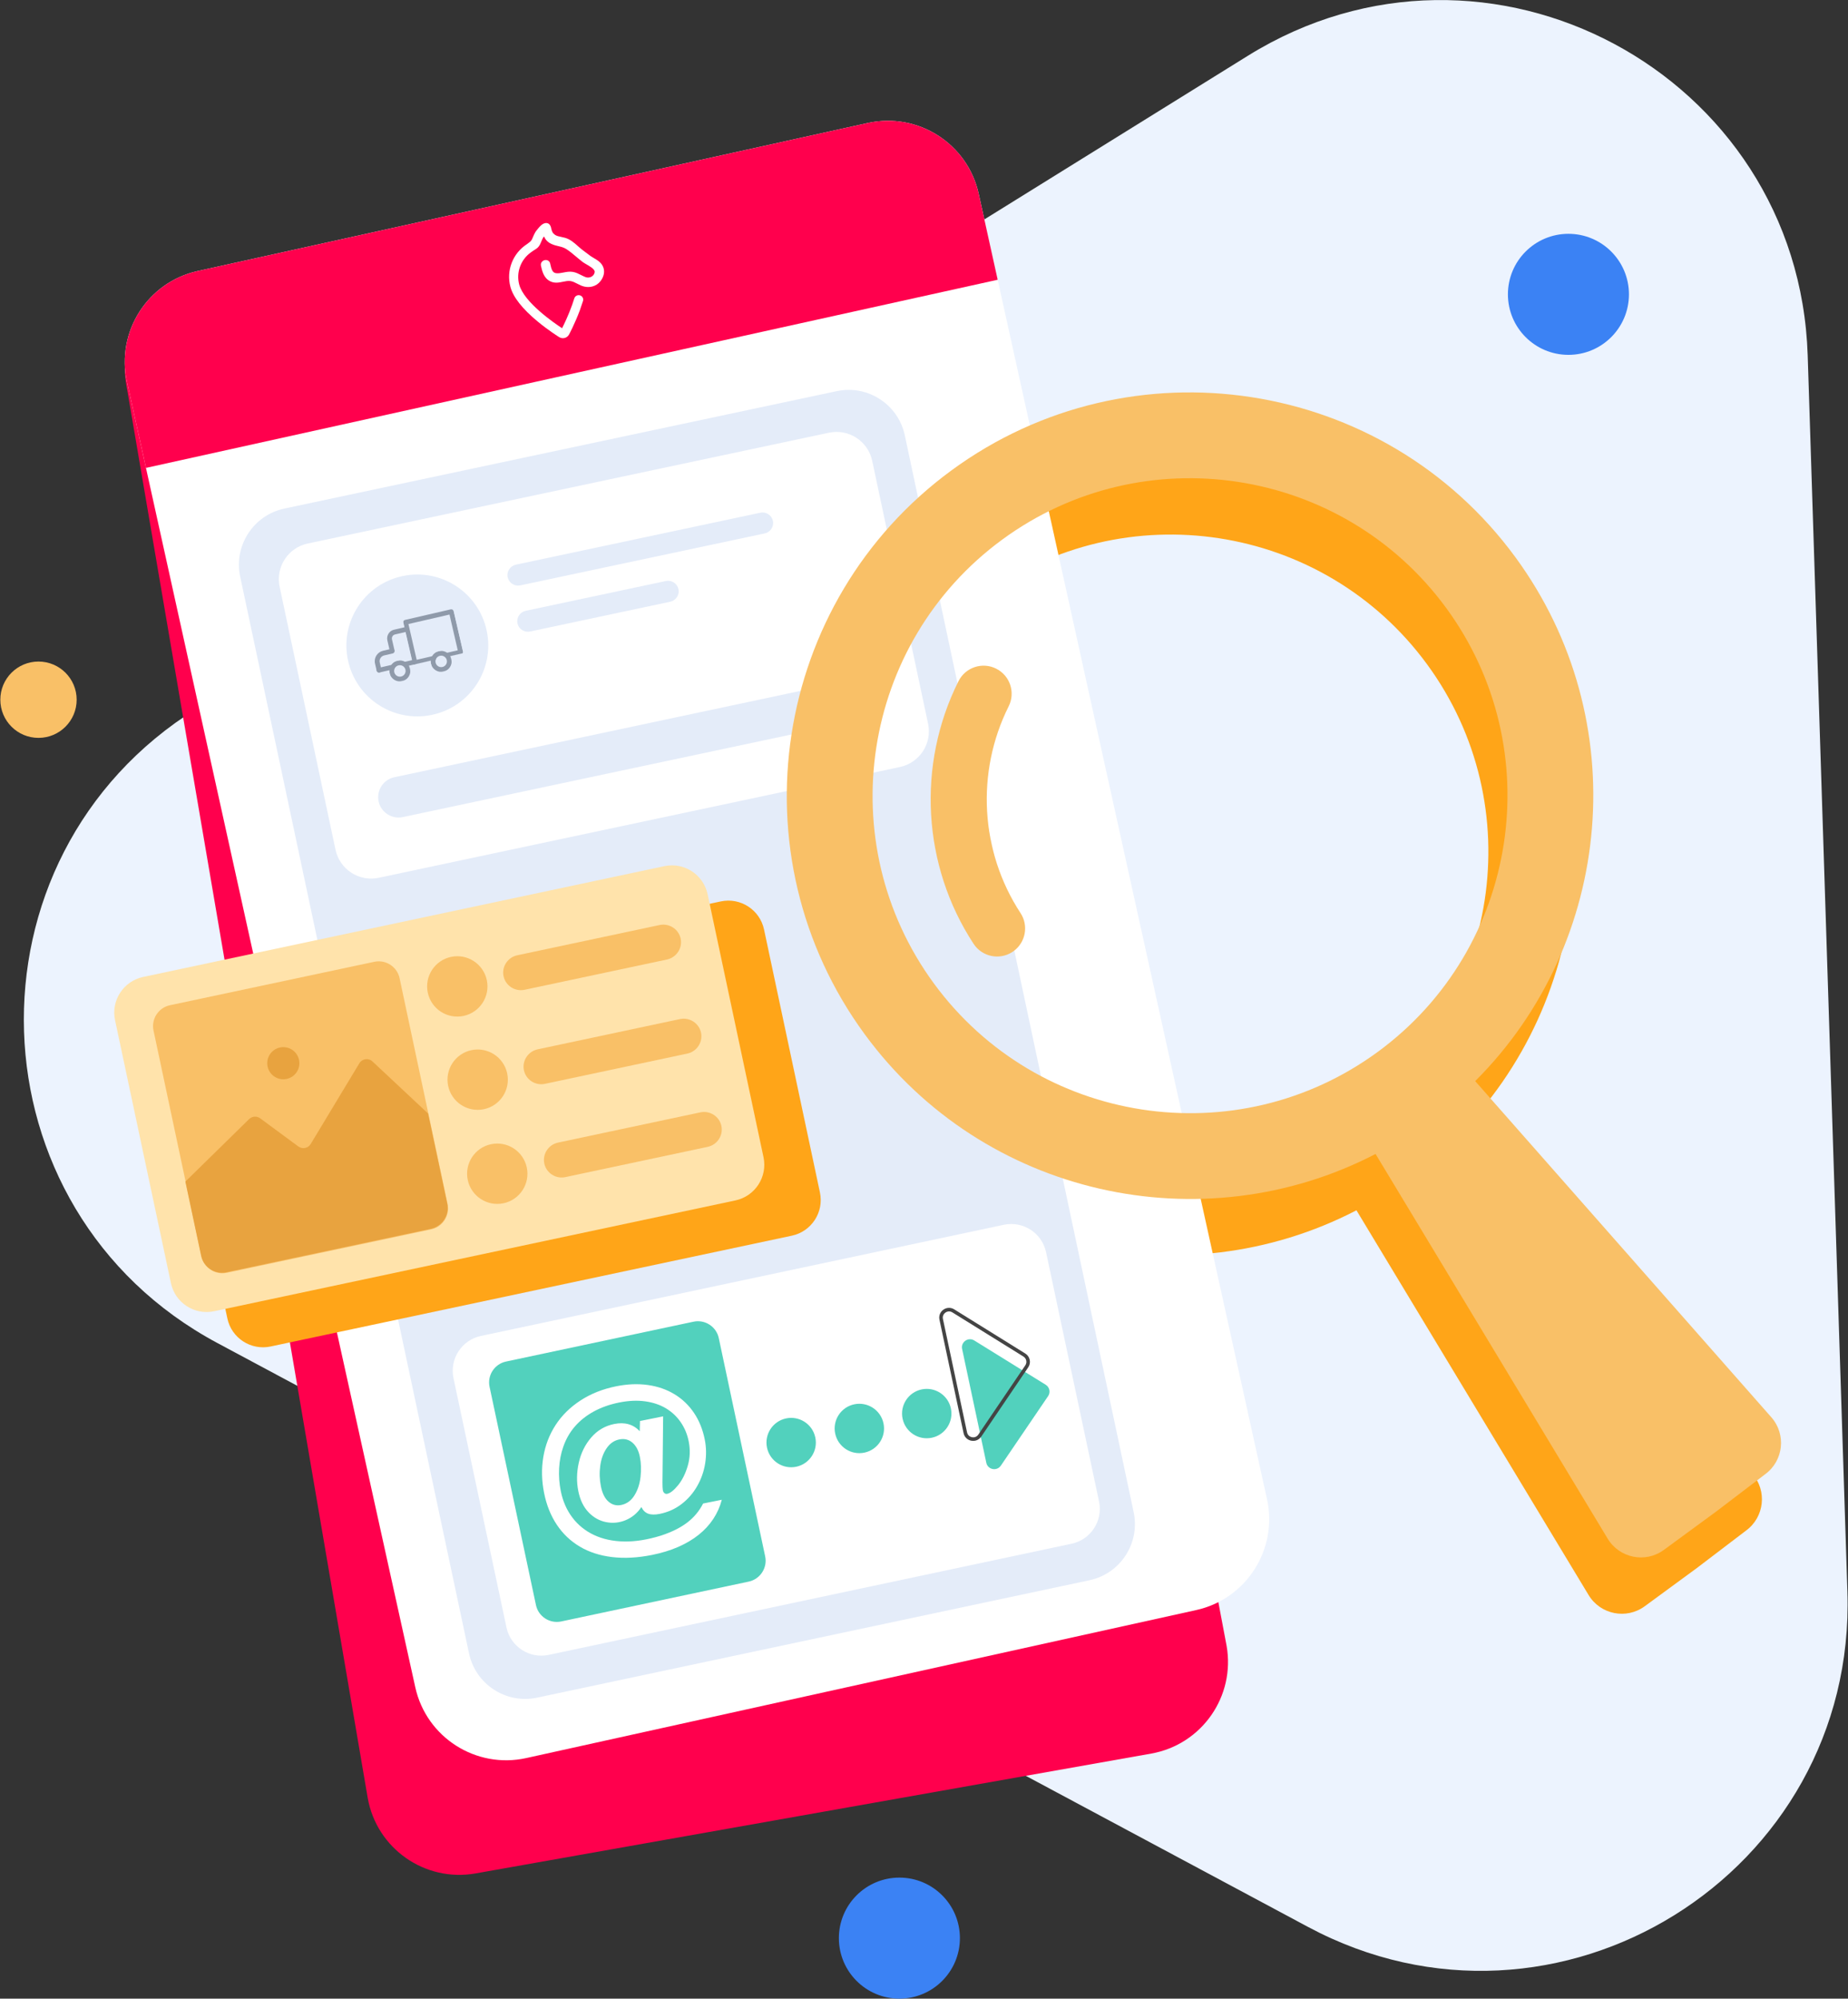 <?xml version="1.0" encoding="UTF-8"?>
<svg width="2358px" height="2550px" viewBox="0 0 2358 2550" version="1.1" xmlns="http://www.w3.org/2000/svg" xmlns:xlink="http://www.w3.org/1999/xlink">
    <rect x="0" y="0" width="2358" height="2550" fill="#333333" stroke="none"/>
    <title>Group 46</title>
    <defs>
        <polygon id="path-1" points="0 0 66 0 66 59 0 59"></polygon>
        <polygon id="path-3" points="0 0 26.76 0 26.76 26.76 0 26.76"></polygon>
        <polygon id="path-5" points="0 0 26.76 0 26.76 26.76 0 26.76"></polygon>
    </defs>
    <g id="Page-1" stroke="none" stroke-width="1" fill="none" fill-rule="evenodd">
        <g id="Group-47" transform="translate(-764, -595)">
            <g id="Group-46" transform="translate(764.422, 595.06)">
                <path d="M1591.892,71.052 L250.999,903.719 C-54.894,1093.672 -40.447,1543.531 277.003,1713.466 L1668.561,2458.38 C1986.011,2628.314 2368.376,2390.873 2356.819,2030.985 L2306.156,453.405 C2294.598,93.517 1897.785,-118.901 1591.892,71.052" id="Fill-2" fill="#ECF3FE"></path>
                <path d="M1166.853,1326.601 C1034.747,1146.405 1073.871,892.329 1254.067,760.222 C1434.262,628.116 1688.338,667.24 1820.445,847.435 C1952.552,1027.631 1913.427,1281.707 1733.231,1413.814 C1553.037,1545.92 1298.96,1506.796 1166.853,1326.601 M2235.39,1880.053 L1882.775,1479.83 L1857.505,1451.157 C2034.277,1274.739 2060.875,990.159 1908.769,782.683 C1740.957,553.784 1418.212,504.088 1189.315,671.899 C960.417,839.709 910.719,1162.455 1078.529,1391.353 C1230.39,1598.493 1509.122,1658.856 1730.374,1544.103 L1750.127,1576.837 L2026.574,2034.935 C2041.602,2059.838 2074.763,2066.479 2098.221,2049.281 L2164.022,2001.04 L2227.516,1952.697 C2250.974,1935.498 2254.618,1901.877 2235.39,1880.053" id="Fill-4" fill="#FFA518"></path>
                <path d="M1564.653,2099.597 L1263.622,505.006 L1244.007,394.413 C1232.555,329.848 1170.929,286.791 1106.364,298.243 L256.809,352.391 C192.243,363.843 149.184,425.467 160.635,490.032 L468.798,2293.959 C480.249,2358.525 541.875,2401.584 606.441,2390.132 L1468.481,2237.24 C1533.046,2225.789 1576.105,2164.163 1564.653,2099.597" id="Fill-6" fill="#FF004D"></path>
                <path d="M1248.372,247.182 L1616.237,1912.588 C1630.38,1976.619 1589.937,2039.992 1525.908,2054.135 L671.021,2242.967 C606.991,2257.111 543.618,2216.668 529.475,2152.639 L161.61,487.232 C147.467,423.203 187.909,359.83 251.939,345.687 L1106.826,156.855 C1170.855,142.712 1234.229,183.152 1248.372,247.182" id="Fill-8" fill="#FFFFFF"></path>
                <g id="Group-61" transform="translate(742.15, 1360.908) rotate(-12) translate(-742.15, -1360.908) translate(171.729, 585.408)">
                    <path d="M273.842,1477.717 L273.842,73.283 C273.842,32.81 306.637,-2.27373675e-13 347.09,-2.27373675e-13 L1067.594,-2.27373675e-13 C1108.047,-2.27373675e-13 1140.842,32.81 1140.842,73.283 L1140.842,1477.717 C1140.842,1518.19 1108.047,1551 1067.594,1551 L347.09,1551 C306.637,1551 273.842,1518.19 273.842,1477.717" id="Fill-5" fill="#E4ECF9"></path>
                    <path d="M1046.839,485.811 L366.934,485.811 C341.226,485.811 320.386,464.982 320.386,439.287 L320.386,96.335 C320.386,70.641 341.226,49.811 366.934,49.811 L1046.839,49.811 C1072.546,49.811 1093.386,70.641 1093.386,96.335 L1093.386,439.287 C1093.386,464.982 1072.546,485.811 1046.839,485.811" id="Fill-9" fill="#FFFFFF"></path>
                    <path d="M1055.01,1500.677 L372.908,1500.677 C347.807,1500.677 327.459,1480.324 327.459,1455.215 L327.459,1130.14 C327.459,1105.032 347.807,1084.677 372.908,1084.677 L1055.01,1084.677 C1080.111,1084.677 1100.459,1105.032 1100.459,1130.14 L1100.459,1455.215 C1100.459,1480.324 1080.111,1500.677 1055.01,1500.677" id="Fill-11" fill="#FFFFFF"></path>
                    <path d="M567.186,206.101 C567.186,256.083 526.667,296.601 476.686,296.601 C426.705,296.601 386.186,256.083 386.186,206.101 C386.186,156.119 426.705,115.601 476.686,115.601 C526.667,115.601 567.186,156.119 567.186,206.101" id="Fill-13" fill="#E4ECF9"></path>
                    <g id="Group-18" transform="translate(475.42, 208.02) rotate(-1) translate(-475.42, -208.02) translate(418.92, 169.873)">
                        <g id="Group-3" transform="translate(47, 0)">
                            <mask id="mask-2" fill="white">
                                <use xlink:href="#path-1"></use>
                            </mask>
                            <g id="Clip-2"></g>
                            <path d="M62.722,59.974 L44.681,59.974 C42.994,59.974 41.628,58.61 41.628,56.929 C41.628,55.249 42.994,53.884 44.681,53.884 L59.669,53.884 L59.669,7.064 L5.881,7.064 L5.881,53.884 L27.318,53.884 C29.004,53.884 30.371,55.249 30.371,56.929 C30.371,58.61 29.004,59.974 27.318,59.974 L2.828,59.974 C1.141,59.974 -0.225,58.61 -0.225,56.929 L-0.225,4.019 C-0.225,2.339 1.141,0.974 2.828,0.974 L62.722,0.974 C64.407,0.974 65.775,2.339 65.775,4.019 L65.775,56.929 C65.775,58.61 64.407,59.974 62.722,59.974" id="Fill-1" fill="#8F9AAA" mask="url(#mask-2)"></path>
                        </g>
                        <path d="M48.986,59 L37.014,59 C35.35,59 34,57.656 34,56 C34,54.344 35.35,53 37.014,53 L48.986,53 C50.65,53 52,54.344 52,56 C52,57.656 50.65,59 48.986,59" id="Fill-4" fill="#8F9AAA"></path>
                        <path d="M19.894,59 L3.106,59 C1.391,59 0,57.656 0,56 C0,54.344 1.391,53 3.106,53 L19.894,53 C21.609,53 23,54.344 23,56 C23,57.656 21.609,59 19.894,59" id="Fill-6" fill="#8F9AAA"></path>
                        <path d="M25.012,38 C23.349,38 22,36.617 22,34.914 L22,21.467 C22,15.145 27.019,10 33.19,10 L48.988,10 C50.652,10 52,11.383 52,13.086 C52,14.791 50.652,16.172 48.988,16.172 L33.19,16.172 C30.341,16.172 28.023,18.549 28.023,21.467 L28.023,34.914 C28.023,36.617 26.674,38 25.012,38" id="Fill-8" fill="#8F9AAA"></path>
                        <g id="Group-12" transform="translate(15.395, 49.534)">
                            <mask id="mask-4" fill="white">
                                <use xlink:href="#path-3"></use>
                            </mask>
                            <g id="Clip-11"></g>
                            <path d="M13.38,6.065 C9.347,6.065 6.065,9.347 6.065,13.38 C6.065,17.414 9.347,20.695 13.38,20.695 C17.414,20.695 20.695,17.414 20.695,13.38 C20.695,9.347 17.414,6.065 13.38,6.065 M13.38,26.76 C6.003,26.76 0,20.757 0,13.38 C0,6.002 6.003,0 13.38,0 C20.759,0 26.76,6.002 26.76,13.38 C26.76,20.757 20.759,26.76 13.38,26.76" id="Fill-10" fill="#8F9AAA" mask="url(#mask-4)"></path>
                        </g>
                        <g id="Group-15" transform="translate(69.516, 49.534)">
                            <mask id="mask-6" fill="white">
                                <use xlink:href="#path-5"></use>
                            </mask>
                            <g id="Clip-14"></g>
                            <path d="M13.38,6.065 C9.347,6.065 6.065,9.347 6.065,13.38 C6.065,17.414 9.347,20.695 13.38,20.695 C17.414,20.695 20.695,17.414 20.695,13.38 C20.695,9.347 17.414,6.065 13.38,6.065 M13.38,26.76 C6.002,26.76 0,20.757 0,13.38 C0,6.002 6.002,0 13.38,0 C20.759,0 26.76,6.002 26.76,13.38 C26.76,20.757 20.759,26.76 13.38,26.76" id="Fill-13" fill="#8F9AAA" mask="url(#mask-6)"></path>
                        </g>
                        <path d="M3.101,59 C1.389,59 0,57.63 0,55.941 L0,46.586 C0,39.095 6.177,33 13.771,33 L24.899,33 C26.611,33 28,34.37 28,36.059 C28,37.749 26.611,39.118 24.899,39.118 L13.771,39.118 C9.597,39.118 6.202,42.469 6.202,46.586 L6.202,55.941 C6.202,57.63 4.813,59 3.101,59" id="Fill-16" fill="#8F9AAA"></path>
                    </g>
                    <path d="M939.973,158.44 L621.111,158.44 C613.648,158.44 607.542,152.365 607.542,144.94 C607.542,137.515 613.648,131.44 621.111,131.44 L939.973,131.44 C947.436,131.44 953.542,137.515 953.542,144.94 C953.542,152.365 947.436,158.44 939.973,158.44" id="Fill-15" fill="#E4ECF9"></path>
                    <path d="M803.996,218.618 L621.093,218.618 C613.641,218.618 607.545,212.542 607.545,205.117 C607.545,197.693 613.641,191.618 621.093,191.618 L803.996,191.618 C811.448,191.618 817.545,197.693 817.545,205.117 C817.545,212.542 811.448,218.618 803.996,218.618" id="Fill-17" fill="#E4ECF9"></path>
                    <path d="M1009.984,416.448 L412.994,416.448 C398.691,416.448 386.989,404.748 386.989,390.448 L386.989,390.448 C386.989,376.148 398.691,364.448 412.994,364.448 L1009.984,364.448 C1024.287,364.448 1035.989,376.148 1035.989,390.448 L1035.989,390.448 C1035.989,404.748 1024.287,416.448 1009.984,416.448" id="Fill-19" fill="#E4ECF9"></path>
                    <path d="M787.523,1042.052 L107.619,1042.052 C81.911,1042.052 61.071,1021.222 61.071,995.528 L61.071,652.576 C61.071,626.882 81.911,606.052 107.619,606.052 L787.523,606.052 C813.23,606.052 834.071,626.882 834.071,652.576 L834.071,995.528 C834.071,1021.222 813.23,1042.052 787.523,1042.052" id="Fill-21" fill="#FFA518"></path>
                    <path d="M726.452,983.065 L46.547,983.065 C20.84,983.065 -4.54747351e-13,962.236 -4.54747351e-13,936.541 L-4.54747351e-13,593.589 C-4.54747351e-13,567.895 20.84,547.065 46.547,547.065 L726.452,547.065 C752.16,547.065 773,567.895 773,593.589 L773,936.541 C773,962.236 752.16,983.065 726.452,983.065" id="Fill-25" fill="#FFE3AB"></path>
                    <path d="M366.279,616.662 L366.279,911.272 C366.279,926.229 354.072,938.467 339.153,938.467 L72.406,938.467 C57.486,938.467 45.279,926.229 45.279,911.272 L45.279,616.662 C45.279,601.705 57.486,589.467 72.406,589.467 L339.153,589.467 C354.072,589.467 366.279,601.705 366.279,616.662" id="Fill-27" fill="#F9C067"></path>
                    <path d="M365.958,793.105 L365.958,910.537 C365.958,925.473 353.751,937.695 338.832,937.695 L72.084,937.695 C57.165,937.695 44.958,925.473 44.958,910.537 L44.958,813.654 L141.123,752.551 C145.644,749.699 151.543,750.536 155.092,754.519 L195.263,799.781 C199.535,804.556 206.972,804.669 211.358,799.985 L293.484,712.154 C298.21,707.085 306.392,707.672 310.348,713.354 L365.958,793.105 Z" id="Fill-29" fill="#E8A33F"></path>
                    <path d="M219.106,691.902 C219.106,703.223 209.928,712.401 198.605,712.401 C187.284,712.401 178.106,703.223 178.106,691.902 C178.106,680.58 187.284,671.401 198.605,671.401 C209.928,671.401 219.106,680.58 219.106,691.902" id="Fill-31" fill="#E8A33F"></path>
                    <path d="M474.63,642.199 C474.63,663.463 457.392,680.699 436.13,680.699 C414.867,680.699 397.63,663.463 397.63,642.199 C397.63,620.936 414.867,603.699 436.13,603.699 C457.392,603.699 474.63,620.936 474.63,642.199" id="Fill-33" fill="#F9C067"></path>
                    <path d="M704.917,664.268 L519.211,664.268 C506.755,664.268 496.564,654.144 496.564,641.768 C496.564,629.394 506.755,619.268 519.211,619.268 L704.917,619.268 C717.373,619.268 727.564,629.394 727.564,641.768 C727.564,654.144 717.373,664.268 704.917,664.268" id="Fill-35" fill="#F9C067"></path>
                    <path d="M475.32,764.005 C475.32,785.267 458.083,802.504 436.821,802.504 C415.557,802.504 398.32,785.267 398.32,764.005 C398.32,742.741 415.557,725.504 436.821,725.504 C458.083,725.504 475.32,742.741 475.32,764.005" id="Fill-37" fill="#F9C067"></path>
                    <path d="M705.399,787.052 L519.693,787.052 C507.238,787.052 497.046,776.927 497.046,764.552 L497.046,764.551 C497.046,752.176 507.238,742.052 519.693,742.052 L705.399,742.052 C717.855,742.052 728.046,752.176 728.046,764.551 L728.046,764.552 C728.046,776.927 717.855,787.052 705.399,787.052" id="Fill-39" fill="#F9C067"></path>
                    <path d="M474.825,886.58 C474.825,907.843 457.587,925.08 436.325,925.08 C415.061,925.08 397.825,907.843 397.825,886.58 C397.825,865.316 415.061,848.08 436.325,848.08 C457.587,848.08 474.825,865.316 474.825,886.58" id="Fill-41" fill="#F9C067"></path>
                    <path d="M706.09,908.857 L520.384,908.857 C507.928,908.857 497.737,898.732 497.737,886.357 C497.737,873.981 507.928,863.857 520.384,863.857 L706.09,863.857 C718.545,863.857 728.737,873.981 728.737,886.357 C728.737,898.732 718.545,908.857 706.09,908.857" id="Fill-43" fill="#F9C067"></path>
                    <path d="M642.009,1462.289 L397.373,1462.289 C382.422,1462.289 370.191,1450.085 370.191,1435.169 L370.191,1150.41 C370.191,1135.493 382.422,1123.289 397.373,1123.289 L642.009,1123.289 C656.959,1123.289 669.191,1135.493 669.191,1150.41 L669.191,1435.169 C669.191,1450.085 656.959,1462.289 642.009,1462.289" id="Fill-45" fill="#52D1BD"></path>
                    <path d="M763.316,1300.051 C763.316,1317.448 749.213,1331.551 731.816,1331.551 C714.419,1331.551 700.316,1317.448 700.316,1300.051 C700.316,1282.654 714.419,1268.551 731.816,1268.551 C749.213,1268.551 763.316,1282.654 763.316,1300.051" id="Fill-47" fill="#52D1BD"></path>
                    <path d="M852.157,1300.533 C852.157,1317.93 838.054,1332.033 820.657,1332.033 C803.26,1332.033 789.157,1317.93 789.157,1300.533 C789.157,1283.136 803.26,1269.033 820.657,1269.033 C838.054,1269.033 852.157,1283.136 852.157,1300.533" id="Fill-49" fill="#52D1BD"></path>
                    <path d="M940.228,1299.829 C940.228,1317.225 926.125,1331.329 908.728,1331.329 C891.331,1331.329 877.228,1317.225 877.228,1299.829 C877.228,1282.432 891.331,1268.329 908.728,1268.329 C926.125,1268.329 940.228,1282.432 940.228,1299.829" id="Fill-51" fill="#52D1BD"></path>
                    <path d="M970.016,1302.824 L970.016,1228.592 C970.016,1219.557 980.899,1214.943 987.433,1221.208 L1021.29,1253.667 L1064.862,1295.439 C1069.067,1299.471 1069.067,1306.177 1064.862,1310.209 L1021.29,1351.981 L987.433,1384.44 C980.899,1390.705 970.016,1386.091 970.016,1377.056 L970.016,1302.824 Z" id="Fill-53" fill="#52D1BD"></path>
                    <path d="M962.075,1178.085 C960.908,1178.085 959.806,1178.339 958.885,1178.731 C956.542,1179.727 954.039,1182.171 954.039,1186.048 L954.039,1334.033 C954.039,1337.91 956.542,1340.354 958.885,1341.35 C961.227,1342.345 964.728,1342.451 967.523,1339.763 L1044.531,1265.771 C1046.106,1264.258 1046.974,1262.223 1046.974,1260.041 C1046.974,1257.859 1046.106,1255.823 1044.531,1254.31 L967.523,1180.318 C965.828,1178.689 963.873,1178.085 962.075,1178.085 M962.07,1346.541 C960.412,1346.541 958.731,1346.204 957.109,1345.515 C952.419,1343.521 949.506,1339.123 949.506,1334.033 L949.506,1186.048 C949.506,1180.959 952.419,1176.559 957.109,1174.567 C961.799,1172.573 966.994,1173.527 970.667,1177.057 L1047.674,1251.049 C1050.145,1253.424 1051.506,1256.617 1051.506,1260.041 C1051.506,1263.464 1050.145,1266.658 1047.674,1269.032 L970.667,1343.024 C968.263,1345.333 965.208,1346.541 962.07,1346.541" id="Fill-57" fill="#444444"></path>
                    <path d="M482.745,1304.26 C482.644,1313.411 484.469,1320.446 488.222,1325.368 C491.975,1330.292 496.934,1332.786 503.101,1332.854 C510.252,1332.933 516.584,1330.142 522.088,1324.483 C527.591,1318.824 531.8,1311.646 534.713,1302.945 C537.623,1294.247 539.125,1285.815 539.214,1277.656 C539.257,1273.617 538.823,1269.968 537.907,1266.718 C536.993,1263.467 535.615,1260.612 533.778,1258.147 C531.938,1255.69 529.713,1253.815 527.104,1252.529 C524.491,1251.241 521.511,1250.579 518.162,1250.542 C511.461,1250.468 505.403,1253.013 499.98,1258.178 C494.555,1263.341 490.352,1270.081 487.37,1278.4 C484.385,1286.717 482.843,1295.337 482.745,1304.26 M545.845,1245.698 L548.841,1233.034 L578.98,1233.366 L560.727,1315.184 C559.602,1320.358 559.034,1323.784 559.015,1325.463 C558.996,1327.215 559.418,1328.593 560.285,1329.593 C561.145,1330.594 562.188,1331.103 563.405,1331.116 C567.517,1331.161 572.856,1328.532 579.421,1323.227 C585.989,1317.923 591.739,1310.665 596.674,1301.454 C601.61,1292.243 604.135,1282.145 604.256,1271.165 C604.357,1262.015 602.719,1253.378 599.345,1245.258 C595.971,1237.138 591.044,1230.067 584.562,1224.047 C578.083,1218.027 570.046,1213.287 560.457,1209.826 C550.861,1206.365 539.977,1204.567 527.801,1204.432 C515.393,1204.296 503.998,1205.791 493.611,1208.916 C483.226,1212.045 474.077,1216.597 466.171,1222.573 C458.266,1228.546 451.637,1235.969 446.289,1244.831 C441.561,1252.557 437.927,1261.136 435.387,1270.564 C432.848,1279.993 431.524,1289.626 431.416,1299.461 C431.272,1312.577 433.747,1324.599 438.843,1335.519 C443.936,1346.444 451.41,1355.638 461.264,1363.107 C471.114,1370.576 483.062,1375.93 497.109,1379.175 C511.156,1382.416 527.058,1383.221 544.813,1381.588 C558.913,1380.064 570.877,1376.993 580.711,1372.373 C590.541,1367.753 598.893,1361.208 605.76,1352.745 L630.076,1353.012 C626.031,1361.127 620.792,1368.353 614.368,1374.687 C607.941,1381.024 600.442,1386.334 591.872,1390.628 C583.298,1394.917 573.709,1398.149 563.105,1400.32 C552.5,1402.491 540.957,1403.507 528.472,1403.37 C509.749,1403.164 492.919,1400.521 477.98,1395.437 C463.037,1390.353 450.498,1383.123 440.363,1373.745 C430.229,1364.368 422.606,1353.224 417.496,1340.319 C412.384,1327.413 409.913,1313.183 410.084,1297.627 C410.262,1281.385 413.131,1266.241 418.689,1252.19 C424.249,1238.147 432.166,1225.971 442.441,1215.675 C452.715,1205.379 465.208,1197.378 479.926,1191.664 C494.644,1185.957 510.829,1183.197 528.487,1183.392 C542.949,1183.551 556.188,1185.815 568.206,1190.178 C580.221,1194.541 590.487,1200.738 599.003,1208.762 C607.517,1216.79 613.979,1226.259 618.388,1237.175 C622.797,1248.088 624.932,1260.106 624.788,1273.222 C624.676,1283.44 622.737,1293.427 618.976,1303.187 C615.215,1312.943 609.886,1321.694 602.989,1329.434 C596.092,1337.177 588.012,1343.263 578.753,1347.698 C569.494,1352.137 559.536,1354.294 548.883,1354.176 C542.717,1354.109 537.933,1353.01 534.531,1350.873 C531.13,1348.739 528.883,1345.376 527.792,1340.789 C521.096,1347.276 513.44,1351.328 504.819,1352.948 C496.2,1354.57 487.873,1353.675 479.842,1350.27 C471.811,1346.865 465.346,1341.208 460.449,1333.299 C455.549,1325.392 453.16,1315.679 453.287,1304.166 C453.418,1292.194 456.118,1280.44 461.381,1268.907 C466.647,1257.374 474.058,1247.96 483.616,1240.667 C493.174,1233.377 503.925,1229.793 515.875,1229.925 C529.575,1230.076 539.567,1235.334 545.845,1245.698" id="Fill-59" fill="#FFFFFF"></path>
                </g>
                <path d="M1248.372,247.182 L1272.598,356.857 L185.836,596.907 L161.61,487.232 C147.467,423.203 187.909,359.83 251.939,345.687 L1106.826,156.855 C1170.855,142.712 1234.229,183.152 1248.372,247.182" id="Fill-10" fill="#FF004D"></path>
                <g id="Logo" transform="translate(711.078, 356.94) rotate(-15) translate(-711.078, -356.94) translate(650.578, 282.94)" fill="#FFFFFF">
                    <path d="M118.389,66.326 C116.755,63.675 114.533,61.42 112.38,59.236 C111.185,58.028 109.952,56.775 108.913,55.526 C106.81,52.994 104.737,50.271 102.904,47.868 C102.126,46.845 101.348,45.826 100.562,44.809 C99.023,42.817 97.642,40.716 96.305,38.686 C92.994,33.65 89.571,28.446 83.74,24.82 C82.49,24.045 81.081,23.336 79.541,22.561 C76.807,21.187 73.706,19.628 72.203,17.817 C69.641,14.723 69.445,12.53 69.601,8.353 C69.716,7.42 69.941,4.21 67.981,1.972 C67.197,1.072 65.757,0 63.367,0 C62.431,0 61.4,0.169 60.325,0.5 C59.272,0.796 57.937,1.42 56.357,2.359 C55.513,2.864 54.569,3.48 53.57,4.181 C52.469,4.911 51.454,5.666 50.49,6.471 C49.317,7.384 48.59,8.045 48.211,8.526 L48.049,8.679 C46.753,9.948 45.584,11.454 44.448,12.919 C43.685,13.904 42.897,14.919 42.117,15.795 C41.866,16.065 40.511,17.447 38.635,18.226 L34.757,19.819 C13.967,26.46 -4.54747351e-13,45.494 -4.54747351e-13,67.186 C-4.54747351e-13,80.778 7.471,98.172 22.212,118.887 C32.401,133.206 42.445,144.02 43.561,145.21 C45.232,146.983 47.589,148 50.03,148 C52.473,148 54.83,146.983 56.499,145.21 C56.936,144.747 67.337,133.659 77.85,118.887 C79.282,116.873 84.246,109.407 84.846,108.414 C85.66,107.08 85.893,105.511 85.502,103.993 C85.107,102.478 84.141,101.213 82.774,100.43 C81.966,99.964 81.046,99.701 80.116,99.662 C80.039,99.66 79.965,99.658 79.89,99.658 C77.846,99.658 75.975,100.702 74.921,102.436 C74.79,102.647 73.17,105.095 71.853,107.08 C70.731,108.776 70.318,109.403 70.154,109.665 L70.15,109.663 C62.083,121.341 53.744,130.984 50.03,135.13 C42.449,126.668 11.603,90.788 11.603,67.186 C11.603,51.272 21.683,36.869 36.728,31.33 C38.635,30.531 40.6,29.922 42.68,29.276 L43.94,28.883 C44.58,28.684 46.449,27.896 47.197,27.417 C49.87,25.689 51.555,23.437 53.24,21.181 C53.915,20.283 54.611,19.352 55.351,18.518 C56.102,17.668 56.979,16.867 58.05,16.055 C58.67,19.898 60.126,23.892 64.627,27.664 C67.48,30.055 70.162,31.491 72.756,32.883 C75.677,34.45 78.435,35.928 81.115,38.718 C84.323,42.058 87.799,47.037 91.225,51.945 C93.435,55.111 95.523,58.1 97.494,60.572 C98.448,61.77 99.799,63.116 101.239,64.556 C104.777,68.084 110.124,73.418 108.749,76.719 C107.503,79.706 104.591,81.561 101.146,81.561 C99.266,81.561 97.401,80.983 95.892,79.934 C94.229,78.778 92.68,77.384 91.025,75.899 C88.333,73.482 85.55,70.981 82.038,69.345 C78.049,67.486 73.984,67.206 70.046,66.93 C66.78,66.703 63.693,66.491 60.89,65.373 C56.489,63.615 56.357,59.134 56.663,52.491 L56.708,51.504 C56.778,49.846 56.246,48.384 55.17,47.266 C54.079,46.134 52.485,45.482 50.798,45.482 C47.843,45.482 44.766,47.472 44.604,51.278 C44.325,57.935 43.938,67.047 50.682,73.184 C55.444,77.519 61.052,77.847 66.486,78.165 C69.771,78.361 72.874,78.54 75.596,79.628 C78.502,80.788 80.908,82.979 83.483,85.32 C85.824,87.446 88.246,89.65 91.246,91.215 C94.381,92.848 97.834,93.713 101.233,93.713 C105.458,93.713 109.437,92.399 112.745,89.914 C121.13,83.62 123.343,74.359 118.389,66.326" id="Fill-47"></path>
                </g>
                <path d="M1191.239,1254.721 C1059.133,1074.525 1098.256,820.449 1278.451,688.343 C1458.648,556.237 1712.724,595.36 1844.83,775.556 C1976.937,955.752 1937.813,1209.828 1757.617,1341.935 C1577.422,1474.04 1323.345,1434.917 1191.239,1254.721 M2259.775,1808.173 L1907.161,1407.95 L1881.89,1379.277 C2058.66,1202.86 2085.261,918.281 1933.154,710.804 C1765.343,481.906 1442.597,432.209 1213.699,600.02 C984.802,767.83 935.104,1090.576 1102.915,1319.474 C1254.775,1526.614 1533.507,1586.977 1754.758,1472.224 L1774.514,1504.958 L2050.958,1963.055 C2065.988,1987.959 2099.148,1994.599 2122.607,1977.401 L2188.407,1929.16 L2251.901,1880.818 C2275.36,1863.619 2279.004,1829.998 2259.775,1808.173" id="Fill-36" fill="#F9C067"></path>
                <path d="M1286.629,901.068 C1295.479,883.385 1288.318,861.876 1270.634,853.027 C1252.952,844.177 1231.445,851.337 1222.593,869.022 C1169.09,975.935 1176.472,1104.338 1241.855,1204.127 C1252.693,1220.666 1274.886,1225.29 1291.426,1214.452 C1291.962,1214.1 1292.484,1213.738 1292.997,1213.361 C1308.248,1202.181 1312.235,1180.884 1301.751,1164.881 C1250.291,1086.346 1244.498,985.258 1286.629,901.068" id="Fill-38" fill="#F9C067"></path>
                <path d="M1224.393,2472.686 C1224.393,2515.331 1189.823,2549.9 1147.179,2549.9 C1104.534,2549.9 1069.964,2515.331 1069.964,2472.686 C1069.964,2430.041 1104.534,2395.471 1147.179,2395.471 C1189.823,2395.471 1224.393,2430.041 1224.393,2472.686" id="Fill-40" fill="#3B82F4"></path>
                <path d="M2078.071,375.471 C2078.071,418.116 2043.501,452.685 2000.856,452.685 C1958.212,452.685 1923.641,418.116 1923.641,375.471 C1923.641,332.826 1958.212,298.257 2000.856,298.257 C2043.501,298.257 2078.071,332.826 2078.071,375.471" id="Fill-42" fill="#3B82F4"></path>
                <path d="M97.39,892.665 C97.39,919.559 75.588,941.36 48.695,941.36 C21.801,941.36 0,919.559 0,892.665 C0,865.771 21.801,843.97 48.695,843.97 C75.588,843.97 97.39,865.771 97.39,892.665" id="Fill-44" fill="#F9C067"></path>
            </g>
        </g>
    </g>
</svg>